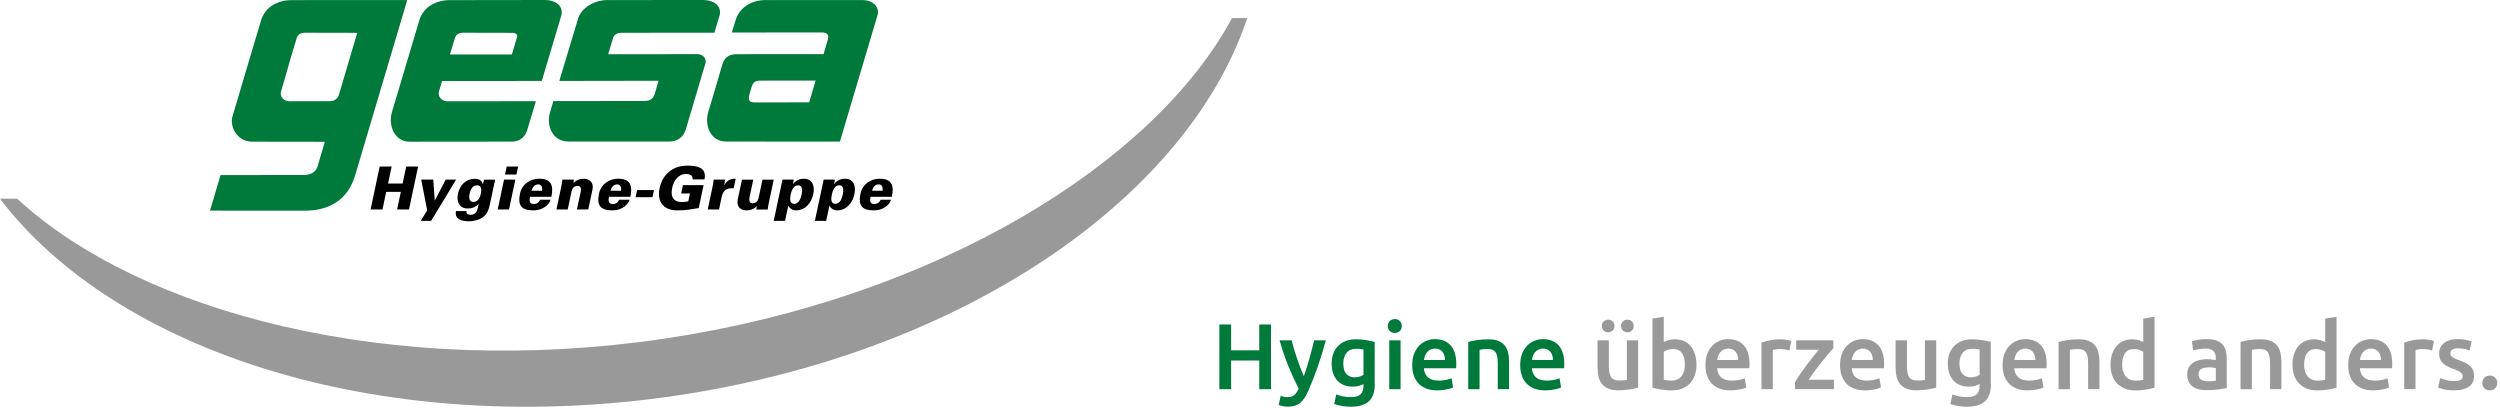 <?xml version="1.0" encoding="utf-8"?>
<!-- Generator: Adobe Illustrator 22.1.0, SVG Export Plug-In . SVG Version: 6.00 Build 0)  -->
<svg version="1.1" id="Ebene_1" xmlns="http://www.w3.org/2000/svg" xmlns:xlink="http://www.w3.org/1999/xlink" x="0px" y="0px"
	 viewBox="0 0 736 120" enable-background="new 0 0 736 120" xml:space="preserve">
<g>
	<path fill-rule="evenodd" clip-rule="evenodd" fill="#999999" d="M195.63,99.69C275.8,87.76,339.83,47.94,362.69,5.33l4.53-0.01
		c-0.15,0.44-0.18,0.5-0.34,0.95c-18.13,52.48-83.62,97.66-167.71,110.18C115.12,128.95,37.33,105.01,1.62,60.6
		c-0.33-0.4-1.3-1.72-1.62-2.12h5.04C41.59,92.23,115.5,111.62,195.63,99.69z"/>
	<path fill-rule="evenodd" clip-rule="evenodd" fill="#007A3A" d="M160.3,0l-27.94,0.04c-3.95,0-7.73,1.96-8.92,5.97l-8,26.82
		c-1.37,4.47,1.04,8.96,5.17,8.89l30.1-0.03c2.4,0,3.9-1.47,4.47-3.3l2.59-8.59l-26.08,0.01c-1.49,0-2.98-1.23-2.41-3.06l0.86-2.89
		l29.37-0.03l5.72-19.2C165.91,2.45,164.42,0,160.3,0L160.3,0z M150.7,16.04c0,0,1.31-4.47,1.46-4.91c0.34-1.05-0.23-1.49-1.7-1.46
		l-14-0.03c-1.24,0-2.16,0.4-2.52,1.51l-1.48,4.88L150.7,16.04z"/>
	<path fill="#007A3A" d="M192.72,27.77l1.15-3.99l-29.21,0.05l5.36-17.79c0.78-3.58,4.87-6.02,8.69-6.02L207.1,0
		c3.27,0.06,5.55,1.95,4.7,4.69l-1.48,4.95l-27.25,0.01c-1.24,0-2.21,0.4-2.57,1.5l-1.45,4.81l26.25-0.02c1.72,0,2.75,1.37,2.4,2.63
		l-5.87,19.75c-0.57,1.83-2.28,3.35-4.69,3.35h-29.71c-4.99,0-6.45-4.89-5.62-8.15l1.08-3.76l26.28-0.03
		C190.54,29.74,192.03,29.72,192.72,27.77L192.72,27.77z"/>
	<path fill-rule="evenodd" clip-rule="evenodd" fill="#007A3A" d="M242.46,15.93l-25.23,0.02l0,0c-1.72,0-3.66,0.23-4.52,2.86
		c-1.79,6.26-4.13,13.94-4.13,13.94c-1.31,4.1,0.54,8.85,5.08,8.92l33.61,0.02l11-36.98c0.79-2.13-0.72-4.7-4.5-4.69l-28.41,0
		c-3.96,0-7.63,2.01-8.83,6.02l-1.08,3.54l26.2-0.03c1.58-0.01,2.54,0.42,2.08,2.02L242.46,15.93z M240.12,23.7l-1.89,6.43
		l-16.04,0.02c-1.6,0-2.09-0.65-1.47-2.65l0.46-1.6c0.51-1.69,1.01-2.16,2.84-2.16l16.04-0.02L240.12,23.7z"/>
	<path fill-rule="evenodd" clip-rule="evenodd" fill="#007A3A" d="M75.26,11.32L68.38,34.5c-0.68,2.52,1.15,6.96,5.51,7.21
		l21.75,0.03L93.48,49c-0.4,1.32-1.51,2.45-3.98,2.52l-24.57,0.02l-3.11,10.47l28.02,0.01c6.87-0.01,12.58-3.01,14.75-10.52
		l15.3-51.48l-26.02,0l-8.09,0.02c-3.95,0-7.73,1.96-8.92,5.97l-1.35,4.53L75.26,11.32z M95.53,9.65l-5.64-0.01
		c-1.24,0-2.16,0.4-2.52,1.51l-0.81,2.66l-0.68,2.22l-1.91,6.71l-0.33,1.12l-0.86,2.89c-0.57,1.83,0.92,3.07,2.41,3.06l2.48-0.02
		l9.23,0c1.26,0,2.41-0.46,2.86-1.84l5.4-18.26l-0.05-0.02L95.53,9.65z"/>
	<g>
		<path d="M109.1,61.67l2.68-12.64h3.52l-1.06,5.01h4.29l1.06-5.01h3.5l-2.68,12.64h-3.5l1.1-5.18h-4.31l-1.1,5.18H109.1z"/>
		<path d="M134.28,52.88l-7.36,12.15h-3.06l1.9-3.1l-1.75-9.05h3.55l0.43,6.11h0.04l3.19-6.11H134.28z"/>
		<path d="M144.16,60.45c-0.37,1.5-0.72,2.49-1.96,3.47c-1.07,0.86-2.97,1.23-4.08,1.23c-1.94,0-4.41-0.47-3.88-3.01h3.1
			c-0.08,0.44,0.05,0.68,0.26,0.86c0.23,0.16,0.56,0.23,0.91,0.23c1.47,0,1.93-0.95,2.21-2.24l0.21-1h-0.04
			c-0.75,0.98-2.03,1.4-3.15,1.4c-2.52,0-3.42-2.03-2.92-4.38c0.54-2.56,2.42-4.38,4.96-4.38c1.22,0,2.06,0.51,2.35,1.54h0.04
			l0.36-1.28h3.24L144.16,60.45z M140.43,54.55c-1.37,0-1.95,1.37-2.18,2.45c-0.23,1.09-0.22,2.45,1.14,2.45
			c1.37,0,1.95-1.36,2.18-2.45C141.8,55.91,141.79,54.55,140.43,54.55z"/>
		<path d="M146.52,61.67l1.87-8.79h3.33l-1.87,8.79H146.52z M148.68,51.38l0.5-2.35h3.36l-0.5,2.35H148.68z"/>
		<path d="M156.04,57.94c-0.26,1.14-0.17,2.12,1.07,2.12c0.93,0,1.6-0.44,1.89-1.26h3.08c-0.35,1.14-1.24,1.96-2.18,2.45
			c-0.88,0.49-1.9,0.68-2.93,0.68c-3.52,0-4.6-1.51-3.87-4.96c0.59-2.78,3.01-4.36,5.65-4.36c3.57,0,4.27,2.05,3.58,5.32H156.04z
			 M159.57,56.16c0.1-0.47,0.06-0.95-0.12-1.31c-0.18-0.37-0.52-0.6-1.04-0.56c-1.17,0.05-1.62,0.88-1.92,1.87H159.57z"/>
		<path d="M168.8,53.85c0.94-0.88,1.89-1.23,3.01-1.23c1.89,0,3.03,1.23,2.62,3.17l-1.25,5.88h-3.33l1.1-5.16
			c0.15-0.86,0.13-1.79-0.9-1.79c-1.65,0-1.82,1.8-1.84,1.91l-1.07,5.04h-3.33l1.39-6.53c0.17-0.79,0.26-1.31,0.37-2.26h3.38
			L168.8,53.85z"/>
		<path d="M179.29,57.94c-0.26,1.14-0.17,2.12,1.07,2.12c0.93,0,1.6-0.44,1.9-1.26h3.08c-0.35,1.14-1.24,1.96-2.18,2.45
			c-0.88,0.49-1.9,0.68-2.93,0.68c-3.52,0-4.6-1.51-3.87-4.96c0.59-2.78,3.01-4.36,5.65-4.36c3.57,0,4.27,2.05,3.58,5.32H179.29z
			 M182.82,56.16c0.1-0.47,0.06-0.95-0.12-1.31c-0.18-0.37-0.52-0.6-1.04-0.56c-1.17,0.05-1.62,0.88-1.92,1.87H182.82z"/>
		<path d="M187.57,55.95h4.97l-0.45,2.1h-4.97L187.57,55.95z"/>
		<path d="M203.12,56.95h-2.57l0.52-2.45h6.07l-1.43,6.76c-2.92,0.42-3.52,0.68-6.57,0.68c-3.91-0.12-5.78-2.63-4.94-6.58
			c0.84-3.96,3.77-6.46,7.73-6.58c3.08-0.09,6.21,0.37,5.48,4.04h-3.5c0.09-1.23-0.8-1.59-1.95-1.59c-2.36,0-3.64,2.08-4.08,4.13
			c-0.53,2.49,0.36,4.13,2.89,4.13c0.65,0,1.32-0.11,1.86-0.21L203.12,56.95z"/>
		<path d="M213.2,54.53h0.04c0.69-1.45,1.88-1.94,3.35-1.91l-0.6,2.82c-0.24-0.02-0.47-0.02-0.7-0.02
			c-1.74,0.02-2.55,1.05-2.86,2.73l-0.75,3.52h-3.33l1.39-6.53c0.17-0.79,0.26-1.31,0.37-2.26h3.38L213.2,54.53z"/>
		<path d="M222.81,60.71c-0.94,0.88-1.89,1.23-3.01,1.23c-1.89,0-3.03-1.23-2.62-3.17l1.25-5.88h3.33l-1.1,5.17
			c-0.15,0.86-0.13,1.79,0.9,1.79c1.64,0,1.82-1.8,1.84-1.91l1.07-5.04h3.32l-1.39,6.53c-0.17,0.79-0.26,1.31-0.38,2.26h-3.38
			L222.81,60.71z"/>
		<path d="M233.44,54.13h0.04c0.88-1.03,1.88-1.51,3.17-1.51c2.61,0,3.27,2.22,2.78,4.53c-0.55,2.57-2.31,4.78-5.13,4.78
			c-0.98,0-1.76-0.54-2.21-1.31h-0.04l-0.94,4.41h-3.33l2.58-12.15h3.32L233.44,54.13z M232.77,57.28
			c-0.24,1.12-0.37,2.73,1.03,2.73c1.4,0,1.95-1.61,2.19-2.73c0.24-1.12,0.37-2.73-1.03-2.73
			C233.56,54.55,233.01,56.16,232.77,57.28z"/>
		<path d="M245.55,54.13h0.04c0.88-1.03,1.88-1.51,3.17-1.51c2.61,0,3.27,2.22,2.78,4.53c-0.55,2.57-2.31,4.78-5.13,4.78
			c-0.98,0-1.76-0.54-2.21-1.31h-0.04l-0.94,4.41h-3.32l2.58-12.15h3.33L245.55,54.13z M244.89,57.28
			c-0.24,1.12-0.37,2.73,1.03,2.73c1.4,0,1.95-1.61,2.19-2.73c0.24-1.12,0.37-2.73-1.03-2.73
			C245.67,54.55,245.12,56.16,244.89,57.28z"/>
		<path d="M256.28,57.94c-0.26,1.14-0.17,2.12,1.07,2.12c0.93,0,1.6-0.44,1.89-1.26h3.08c-0.35,1.14-1.24,1.96-2.18,2.45
			c-0.88,0.49-1.89,0.68-2.93,0.68c-3.52,0-4.6-1.51-3.87-4.96c0.59-2.78,3.01-4.36,5.65-4.36c3.57,0,4.27,2.05,3.58,5.32H256.28z
			 M259.81,56.16c0.1-0.47,0.06-0.95-0.12-1.31c-0.19-0.37-0.52-0.6-1.04-0.56c-1.17,0.05-1.62,0.88-1.92,1.87H259.81z"/>
	</g>
	<g>
		<path fill="#007A3A" d="M370.72,95.52h3.46v19.06h-3.46v-8.44h-8.28v8.44h-3.46V95.52h3.46v7.62h8.28V95.52z"/>
		<path fill="#007A3A" d="M390.33,100.2c-1.48,5.46-3.2,10.41-5.16,14.85c-0.37,0.83-0.74,1.53-1.13,2.12
			c-0.38,0.59-0.82,1.07-1.29,1.46c-0.48,0.38-1.01,0.66-1.6,0.84c-0.59,0.17-1.27,0.26-2.04,0.26c-0.51,0-1.02-0.05-1.53-0.17
			c-0.5-0.11-0.89-0.23-1.14-0.36l0.6-2.67c0.66,0.26,1.32,0.39,1.96,0.39c0.87,0,1.54-0.21,2.03-0.62s0.92-1.05,1.29-1.91
			c-1.05-2.02-2.06-4.22-3.03-6.6c-0.97-2.38-1.83-4.91-2.58-7.59h3.55c0.18,0.77,0.41,1.6,0.68,2.5c0.27,0.9,0.56,1.81,0.87,2.74
			c0.31,0.93,0.64,1.85,0.99,2.76c0.35,0.92,0.7,1.77,1.05,2.56c0.58-1.63,1.13-3.37,1.64-5.21c0.51-1.84,0.98-3.62,1.4-5.35H390.33
			z"/>
		<path fill="#007A3A" d="M404.73,113.12c0,2.29-0.58,3.97-1.75,5.03c-1.16,1.06-2.95,1.59-5.35,1.59c-0.88,0-1.74-0.07-2.57-0.22
			c-0.83-0.15-1.59-0.34-2.27-0.58l0.61-2.83c0.57,0.24,1.21,0.43,1.94,0.58c0.72,0.15,1.51,0.22,2.35,0.22
			c1.34,0,2.29-0.28,2.86-0.83s0.85-1.37,0.85-2.45v-0.55c-0.33,0.17-0.77,0.33-1.31,0.5c-0.54,0.17-1.16,0.25-1.86,0.25
			c-0.92,0-1.76-0.15-2.52-0.44c-0.76-0.29-1.41-0.72-1.95-1.29c-0.54-0.57-0.96-1.28-1.27-2.13c-0.3-0.85-0.45-1.84-0.45-2.96
			c0-1.04,0.16-2.01,0.48-2.89c0.32-0.88,0.79-1.63,1.4-2.25c0.61-0.62,1.36-1.11,2.24-1.46c0.88-0.35,1.88-0.52,3-0.52
			c1.08,0,2.11,0.08,3.08,0.25s1.8,0.34,2.47,0.52V113.12z M395.47,107.02c0,1.41,0.31,2.44,0.92,3.09
			c0.61,0.65,1.41,0.98,2.38,0.98c0.53,0,1.03-0.07,1.5-0.22c0.47-0.15,0.85-0.32,1.14-0.52v-7.45c-0.24-0.05-0.53-0.11-0.88-0.15
			c-0.35-0.05-0.79-0.07-1.32-0.07c-1.21,0-2.14,0.4-2.78,1.2C395.79,104.66,395.47,105.71,395.47,107.02z"/>
		<path fill="#007A3A" d="M412.68,95.99c0,0.62-0.2,1.12-0.61,1.48c-0.4,0.37-0.88,0.55-1.43,0.55c-0.57,0-1.05-0.18-1.46-0.55
			c-0.4-0.37-0.61-0.86-0.61-1.48c0-0.64,0.2-1.15,0.61-1.51c0.4-0.37,0.89-0.55,1.46-0.55c0.55,0,1.03,0.18,1.43,0.55
			C412.48,94.84,412.68,95.35,412.68,95.99z M412.33,114.58H409V100.2h3.33V114.58z"/>
		<path fill="#007A3A" d="M415.76,107.46c0-1.27,0.19-2.37,0.56-3.33c0.38-0.95,0.88-1.75,1.5-2.38c0.62-0.63,1.34-1.11,2.14-1.43
			c0.81-0.32,1.63-0.48,2.48-0.48c1.98,0,3.52,0.61,4.63,1.84c1.11,1.23,1.66,3.06,1.66,5.5c0,0.18,0,0.39-0.01,0.62
			c-0.01,0.23-0.02,0.44-0.04,0.62h-9.49c0.09,1.16,0.5,2.05,1.22,2.68c0.72,0.63,1.77,0.95,3.15,0.95c0.81,0,1.54-0.07,2.21-0.22
			c0.67-0.15,1.2-0.3,1.58-0.47l0.44,2.72c-0.18,0.09-0.44,0.19-0.76,0.29c-0.32,0.1-0.69,0.19-1.1,0.27
			c-0.41,0.08-0.86,0.15-1.33,0.21c-0.48,0.05-0.96,0.08-1.46,0.08c-1.27,0-2.37-0.19-3.3-0.56c-0.94-0.38-1.71-0.9-2.31-1.57
			c-0.6-0.67-1.05-1.46-1.35-2.37S415.76,108.54,415.76,107.46z M425.41,105.97c0-0.46-0.06-0.89-0.19-1.31
			c-0.13-0.41-0.32-0.77-0.56-1.07c-0.25-0.3-0.55-0.54-0.91-0.71c-0.36-0.17-0.78-0.26-1.28-0.26c-0.51,0-0.96,0.1-1.35,0.29
			s-0.71,0.44-0.98,0.76c-0.27,0.31-0.47,0.67-0.62,1.07c-0.15,0.4-0.25,0.82-0.3,1.24H425.41z"/>
		<path fill="#007A3A" d="M432.26,100.66c0.64-0.18,1.48-0.36,2.5-0.52c1.03-0.17,2.16-0.25,3.41-0.25c1.17,0,2.15,0.16,2.94,0.48
			c0.79,0.32,1.42,0.77,1.88,1.35c0.47,0.58,0.8,1.27,0.99,2.09c0.19,0.82,0.29,1.71,0.29,2.68v8.08h-3.33v-7.56
			c0-0.77-0.05-1.42-0.15-1.97s-0.27-0.98-0.5-1.32s-0.54-0.59-0.93-0.74c-0.39-0.16-0.88-0.23-1.44-0.23
			c-0.42,0-0.86,0.03-1.32,0.08c-0.46,0.05-0.8,0.1-1.02,0.14v11.61h-3.33V100.66z"/>
		<path fill="#007A3A" d="M447.55,107.46c0-1.27,0.19-2.37,0.56-3.33c0.38-0.95,0.88-1.75,1.5-2.38c0.62-0.63,1.34-1.11,2.14-1.43
			c0.81-0.32,1.63-0.48,2.48-0.48c1.98,0,3.52,0.61,4.63,1.84c1.11,1.23,1.66,3.06,1.66,5.5c0,0.18,0,0.39-0.01,0.62
			c-0.01,0.23-0.02,0.44-0.04,0.62h-9.49c0.09,1.16,0.5,2.05,1.22,2.68c0.72,0.63,1.77,0.95,3.15,0.95c0.81,0,1.54-0.07,2.21-0.22
			c0.67-0.15,1.2-0.3,1.58-0.47l0.44,2.72c-0.18,0.09-0.44,0.19-0.76,0.29c-0.32,0.1-0.69,0.19-1.1,0.27
			c-0.41,0.08-0.86,0.15-1.33,0.21c-0.48,0.05-0.96,0.08-1.46,0.08c-1.27,0-2.37-0.19-3.3-0.56c-0.94-0.38-1.71-0.9-2.31-1.57
			c-0.6-0.67-1.05-1.46-1.35-2.37S447.55,108.54,447.55,107.46z M457.2,105.97c0-0.46-0.06-0.89-0.19-1.31
			c-0.13-0.41-0.32-0.77-0.56-1.07c-0.25-0.3-0.55-0.54-0.91-0.71c-0.36-0.17-0.78-0.26-1.28-0.26c-0.51,0-0.96,0.1-1.35,0.29
			s-0.71,0.44-0.98,0.76c-0.27,0.31-0.47,0.67-0.62,1.07c-0.15,0.4-0.25,0.82-0.3,1.24H457.2z"/>
		<path fill-rule="evenodd" clip-rule="evenodd" fill="#999999" d="M482.26,114.14c-0.64,0.17-1.48,0.33-2.5,0.51
			c-1.03,0.17-2.15,0.26-3.38,0.26c-1.16,0-2.12-0.17-2.9-0.5s-1.4-0.79-1.87-1.38s-0.8-1.29-1-2.1c-0.2-0.82-0.3-1.71-0.3-2.68
			v-8.06h3.33v7.54c0,1.54,0.22,2.64,0.67,3.3c0.45,0.66,1.23,0.99,2.35,0.99c0.4,0,0.83-0.02,1.28-0.05s0.78-0.08,1-0.14V100.2
			h3.33V114.14z M473.43,97.83c-0.5,0-0.93-0.17-1.29-0.5c-0.37-0.33-0.55-0.78-0.55-1.35s0.18-1.02,0.55-1.36
			c0.37-0.34,0.8-0.51,1.29-0.51c0.49,0,0.93,0.17,1.31,0.51c0.38,0.34,0.56,0.79,0.56,1.36s-0.19,1.02-0.56,1.35
			S473.92,97.83,473.43,97.83z M479.12,97.83c-0.5,0-0.93-0.17-1.31-0.5s-0.56-0.78-0.56-1.35s0.19-1.02,0.56-1.36
			c0.38-0.34,0.81-0.51,1.31-0.51s0.92,0.17,1.29,0.51c0.37,0.34,0.55,0.79,0.55,1.36s-0.18,1.02-0.55,1.35
			S479.62,97.83,479.12,97.83z"/>
		<path fill-rule="evenodd" clip-rule="evenodd" fill="#999999" d="M499.44,107.4c0,1.16-0.17,2.2-0.51,3.12
			c-0.34,0.93-0.83,1.72-1.46,2.38c-0.63,0.66-1.4,1.17-2.3,1.51c-0.9,0.35-1.92,0.52-3.05,0.52c-1.1,0-2.15-0.08-3.15-0.25
			c-1-0.17-1.83-0.35-2.49-0.55V93.79l3.33-0.55v7.45c0.38-0.2,0.86-0.38,1.42-0.55c0.56-0.17,1.18-0.25,1.86-0.25
			c1.01,0,1.91,0.18,2.71,0.54c0.8,0.36,1.46,0.87,1.99,1.53c0.53,0.66,0.94,1.45,1.22,2.38
			C499.3,105.26,499.44,106.28,499.44,107.4z M496.03,107.35c0-1.41-0.28-2.53-0.84-3.36c-0.56-0.82-1.44-1.24-2.65-1.24
			c-0.55,0-1.07,0.08-1.55,0.25c-0.49,0.17-0.88,0.35-1.17,0.55v8.28c0.24,0.05,0.54,0.11,0.92,0.15s0.83,0.07,1.36,0.07
			c1.23,0,2.19-0.42,2.89-1.25C495.68,109.96,496.03,108.81,496.03,107.35z"/>
		<path fill-rule="evenodd" clip-rule="evenodd" fill="#999999" d="M502.08,107.46c0-1.27,0.19-2.37,0.56-3.33
			c0.38-0.95,0.88-1.75,1.5-2.38c0.62-0.63,1.34-1.11,2.14-1.43c0.81-0.32,1.63-0.48,2.48-0.48c1.98,0,3.52,0.61,4.63,1.84
			c1.11,1.23,1.66,3.06,1.66,5.5c0,0.18,0,0.39-0.01,0.62c-0.01,0.23-0.02,0.44-0.04,0.62h-9.49c0.09,1.16,0.5,2.05,1.22,2.68
			c0.72,0.63,1.77,0.95,3.15,0.95c0.81,0,1.54-0.07,2.21-0.22c0.67-0.15,1.2-0.3,1.58-0.47l0.44,2.72
			c-0.18,0.09-0.44,0.19-0.76,0.29c-0.32,0.1-0.69,0.19-1.1,0.27c-0.41,0.08-0.86,0.15-1.33,0.21c-0.48,0.05-0.96,0.08-1.46,0.08
			c-1.27,0-2.37-0.19-3.3-0.56c-0.94-0.38-1.71-0.9-2.31-1.57c-0.6-0.67-1.05-1.46-1.35-2.37S502.08,108.54,502.08,107.46z
			 M511.74,105.97c0-0.46-0.06-0.89-0.19-1.31c-0.13-0.41-0.32-0.77-0.56-1.07c-0.25-0.3-0.55-0.54-0.91-0.71
			c-0.36-0.17-0.78-0.26-1.28-0.26c-0.51,0-0.96,0.1-1.35,0.29s-0.71,0.44-0.98,0.76c-0.27,0.31-0.47,0.67-0.62,1.07
			c-0.15,0.4-0.25,0.82-0.3,1.24H511.74z"/>
		<path fill-rule="evenodd" clip-rule="evenodd" fill="#999999" d="M526.78,103.19c-0.28-0.09-0.66-0.19-1.14-0.29
			c-0.49-0.1-1.05-0.15-1.69-0.15c-0.37,0-0.76,0.04-1.17,0.11c-0.41,0.07-0.7,0.14-0.87,0.19v11.52h-3.33v-13.7
			c0.64-0.24,1.44-0.46,2.41-0.67c0.96-0.21,2.03-0.32,3.2-0.32c0.22,0,0.48,0.01,0.77,0.04c0.29,0.03,0.59,0.06,0.88,0.11
			c0.29,0.05,0.58,0.1,0.85,0.17c0.27,0.06,0.49,0.12,0.66,0.18L526.78,103.19z"/>
		<path fill-rule="evenodd" clip-rule="evenodd" fill="#999999" d="M539.73,102.53c-0.37,0.38-0.85,0.93-1.44,1.62
			c-0.6,0.7-1.23,1.47-1.91,2.32s-1.36,1.74-2.05,2.67c-0.69,0.93-1.31,1.81-1.86,2.65h7.43v2.78h-11.44v-2.06
			c0.4-0.73,0.91-1.53,1.51-2.39c0.61-0.86,1.23-1.73,1.87-2.6c0.64-0.87,1.28-1.7,1.91-2.49c0.63-0.79,1.2-1.47,1.69-2.06h-6.63
			v-2.78h10.92V102.53z"/>
		<path fill-rule="evenodd" clip-rule="evenodd" fill="#999999" d="M541.71,107.46c0-1.27,0.19-2.37,0.56-3.33
			c0.38-0.95,0.88-1.75,1.5-2.38c0.62-0.63,1.34-1.11,2.14-1.43c0.81-0.32,1.63-0.48,2.48-0.48c1.98,0,3.52,0.61,4.63,1.84
			c1.11,1.23,1.66,3.06,1.66,5.5c0,0.18,0,0.39-0.01,0.62c-0.01,0.23-0.02,0.44-0.04,0.62h-9.49c0.09,1.16,0.5,2.05,1.22,2.68
			c0.72,0.63,1.77,0.95,3.15,0.95c0.81,0,1.54-0.07,2.21-0.22c0.67-0.15,1.2-0.3,1.58-0.47l0.44,2.72
			c-0.18,0.09-0.44,0.19-0.76,0.29c-0.32,0.1-0.69,0.19-1.1,0.27c-0.41,0.08-0.86,0.15-1.33,0.21c-0.48,0.05-0.96,0.08-1.46,0.08
			c-1.27,0-2.37-0.19-3.3-0.56c-0.94-0.38-1.71-0.9-2.31-1.57c-0.6-0.67-1.05-1.46-1.35-2.37S541.71,108.54,541.71,107.46z
			 M551.36,105.97c0-0.46-0.06-0.89-0.19-1.31c-0.13-0.41-0.32-0.77-0.56-1.07c-0.25-0.3-0.55-0.54-0.91-0.71
			c-0.36-0.17-0.78-0.26-1.28-0.26c-0.51,0-0.96,0.1-1.35,0.29s-0.71,0.44-0.98,0.76c-0.27,0.31-0.47,0.67-0.62,1.07
			c-0.15,0.4-0.25,0.82-0.3,1.24H551.36z"/>
		<path fill-rule="evenodd" clip-rule="evenodd" fill="#999999" d="M570.01,114.14c-0.64,0.17-1.48,0.33-2.5,0.51
			c-1.03,0.17-2.15,0.26-3.38,0.26c-1.16,0-2.12-0.17-2.9-0.5s-1.4-0.79-1.87-1.38s-0.8-1.29-1-2.1c-0.2-0.82-0.3-1.71-0.3-2.68
			v-8.06h3.33v7.54c0,1.54,0.22,2.64,0.67,3.3c0.45,0.66,1.23,0.99,2.35,0.99c0.4,0,0.83-0.02,1.28-0.05s0.78-0.08,1-0.14V100.2
			h3.33V114.14z"/>
		<path fill-rule="evenodd" clip-rule="evenodd" fill="#999999" d="M586.12,113.12c0,2.29-0.58,3.97-1.75,5.03
			c-1.16,1.06-2.95,1.59-5.35,1.59c-0.88,0-1.74-0.07-2.57-0.22c-0.83-0.15-1.59-0.34-2.27-0.58l0.61-2.83
			c0.57,0.24,1.21,0.43,1.94,0.58c0.72,0.15,1.51,0.22,2.35,0.22c1.34,0,2.29-0.28,2.86-0.83s0.85-1.37,0.85-2.45v-0.55
			c-0.33,0.17-0.77,0.33-1.31,0.5c-0.54,0.17-1.16,0.25-1.86,0.25c-0.92,0-1.76-0.15-2.52-0.44c-0.76-0.29-1.41-0.72-1.95-1.29
			c-0.54-0.57-0.96-1.28-1.27-2.13c-0.3-0.85-0.45-1.84-0.45-2.96c0-1.04,0.16-2.01,0.48-2.89c0.32-0.88,0.79-1.63,1.4-2.25
			c0.61-0.62,1.36-1.11,2.24-1.46c0.88-0.35,1.88-0.52,3-0.52c1.08,0,2.11,0.08,3.08,0.25s1.8,0.34,2.47,0.52V113.12z
			 M576.86,107.02c0,1.41,0.31,2.44,0.92,3.09c0.61,0.65,1.41,0.98,2.38,0.98c0.53,0,1.03-0.07,1.5-0.22
			c0.47-0.15,0.85-0.32,1.14-0.52v-7.45c-0.24-0.05-0.53-0.11-0.88-0.15c-0.35-0.05-0.79-0.07-1.32-0.07c-1.21,0-2.14,0.4-2.78,1.2
			C577.18,104.66,576.86,105.71,576.86,107.02z"/>
		<path fill-rule="evenodd" clip-rule="evenodd" fill="#999999" d="M589.56,107.46c0-1.27,0.19-2.37,0.56-3.33
			c0.38-0.95,0.88-1.75,1.5-2.38c0.62-0.63,1.34-1.11,2.14-1.43c0.81-0.32,1.63-0.48,2.48-0.48c1.98,0,3.52,0.61,4.63,1.84
			c1.11,1.23,1.66,3.06,1.66,5.5c0,0.18,0,0.39-0.01,0.62c-0.01,0.23-0.02,0.44-0.04,0.62H593c0.09,1.16,0.5,2.05,1.22,2.68
			c0.72,0.63,1.77,0.95,3.15,0.95c0.81,0,1.54-0.07,2.21-0.22c0.67-0.15,1.2-0.3,1.58-0.47l0.44,2.72
			c-0.18,0.09-0.44,0.19-0.76,0.29c-0.32,0.1-0.69,0.19-1.1,0.27c-0.41,0.08-0.86,0.15-1.33,0.21c-0.48,0.05-0.96,0.08-1.46,0.08
			c-1.27,0-2.37-0.19-3.3-0.56c-0.94-0.38-1.71-0.9-2.31-1.57c-0.6-0.67-1.05-1.46-1.35-2.37S589.56,108.54,589.56,107.46z
			 M599.21,105.97c0-0.46-0.06-0.89-0.19-1.31c-0.13-0.41-0.32-0.77-0.56-1.07c-0.25-0.3-0.55-0.54-0.91-0.71
			c-0.36-0.17-0.78-0.26-1.28-0.26c-0.51,0-0.96,0.1-1.35,0.29s-0.71,0.44-0.98,0.76c-0.27,0.31-0.47,0.67-0.62,1.07
			c-0.15,0.4-0.25,0.82-0.3,1.24H599.21z"/>
		<path fill-rule="evenodd" clip-rule="evenodd" fill="#999999" d="M606.06,100.66c0.64-0.18,1.48-0.36,2.5-0.52
			c1.03-0.17,2.16-0.25,3.41-0.25c1.17,0,2.15,0.16,2.94,0.48c0.79,0.32,1.42,0.77,1.88,1.35c0.47,0.58,0.8,1.27,0.99,2.09
			c0.19,0.82,0.29,1.71,0.29,2.68v8.08h-3.33v-7.56c0-0.77-0.05-1.42-0.15-1.97s-0.27-0.98-0.5-1.32s-0.54-0.59-0.93-0.74
			c-0.39-0.16-0.88-0.23-1.44-0.23c-0.42,0-0.86,0.03-1.32,0.08c-0.46,0.05-0.8,0.1-1.02,0.14v11.61h-3.33V100.66z"/>
		<path fill-rule="evenodd" clip-rule="evenodd" fill="#999999" d="M634.3,114.14c-0.66,0.2-1.49,0.39-2.49,0.55
			c-1,0.17-2.05,0.25-3.15,0.25c-1.14,0-2.15-0.17-3.05-0.52s-1.66-0.85-2.3-1.5c-0.63-0.65-1.12-1.44-1.46-2.36
			c-0.34-0.93-0.51-1.97-0.51-3.12c0-1.14,0.14-2.17,0.43-3.09c0.28-0.92,0.7-1.72,1.25-2.38c0.55-0.66,1.22-1.17,2.01-1.53
			s1.7-0.54,2.72-0.54c0.7,0,1.31,0.08,1.84,0.25c0.53,0.17,0.99,0.35,1.38,0.55v-6.9l3.33-0.55V114.14z M624.76,107.35
			c0,1.47,0.35,2.62,1.04,3.45c0.7,0.83,1.66,1.25,2.89,1.25c0.53,0,0.99-0.02,1.36-0.07s0.68-0.1,0.92-0.15v-8.25
			c-0.29-0.2-0.68-0.39-1.17-0.56c-0.49-0.17-1-0.26-1.55-0.26c-1.21,0-2.09,0.41-2.65,1.24
			C625.04,104.82,624.76,105.94,624.76,107.35z"/>
		<path fill-rule="evenodd" clip-rule="evenodd" fill="#999999" d="M649.73,99.84c1.1,0,2.03,0.14,2.78,0.41
			c0.75,0.27,1.35,0.66,1.8,1.15s0.77,1.1,0.96,1.8c0.19,0.71,0.29,1.48,0.29,2.32v8.72c-0.51,0.11-1.29,0.24-2.32,0.4
			c-1.04,0.16-2.21,0.23-3.51,0.23c-0.86,0-1.65-0.08-2.37-0.25c-0.71-0.17-1.32-0.43-1.83-0.8c-0.5-0.37-0.9-0.84-1.18-1.43
			c-0.28-0.59-0.43-1.31-0.43-2.17c0-0.83,0.16-1.52,0.48-2.09s0.76-1.03,1.31-1.39c0.55-0.36,1.19-0.61,1.91-0.77
			c0.72-0.16,1.48-0.23,2.27-0.23c0.37,0,0.75,0.02,1.16,0.07s0.83,0.12,1.29,0.23v-0.55c0-0.38-0.05-0.75-0.14-1.1
			c-0.09-0.35-0.25-0.66-0.48-0.92c-0.23-0.26-0.53-0.47-0.91-0.62s-0.85-0.22-1.42-0.22c-0.77,0-1.48,0.05-2.12,0.17
			c-0.64,0.11-1.16,0.24-1.57,0.38l-0.41-2.7c0.42-0.15,1.04-0.29,1.84-0.44C647.95,99.91,648.81,99.84,649.73,99.84z M650,112.24
			c1.03,0,1.81-0.05,2.34-0.17v-3.68c-0.18-0.05-0.45-0.11-0.8-0.17c-0.35-0.05-0.73-0.08-1.16-0.08c-0.37,0-0.74,0.03-1.11,0.08
			c-0.38,0.05-0.72,0.16-1.02,0.3c-0.3,0.15-0.55,0.35-0.73,0.62c-0.18,0.27-0.27,0.6-0.27,1c0,0.79,0.25,1.33,0.74,1.64
			S649.16,112.24,650,112.24z"/>
		<path fill-rule="evenodd" clip-rule="evenodd" fill="#999999" d="M659.63,100.66c0.64-0.18,1.48-0.36,2.5-0.52
			c1.03-0.17,2.16-0.25,3.41-0.25c1.17,0,2.15,0.16,2.94,0.48c0.79,0.32,1.42,0.77,1.88,1.35c0.47,0.58,0.8,1.27,0.99,2.09
			c0.19,0.82,0.29,1.71,0.29,2.68v8.08h-3.33v-7.56c0-0.77-0.05-1.42-0.15-1.97s-0.27-0.98-0.5-1.32s-0.54-0.59-0.93-0.74
			c-0.39-0.16-0.88-0.23-1.44-0.23c-0.42,0-0.86,0.03-1.32,0.08c-0.46,0.05-0.8,0.1-1.02,0.14v11.61h-3.33V100.66z"/>
		<path fill-rule="evenodd" clip-rule="evenodd" fill="#999999" d="M687.87,114.14c-0.66,0.2-1.49,0.39-2.49,0.55
			c-1,0.17-2.05,0.25-3.15,0.25c-1.14,0-2.15-0.17-3.05-0.52s-1.66-0.85-2.3-1.5c-0.63-0.65-1.12-1.44-1.46-2.36
			c-0.34-0.93-0.51-1.97-0.51-3.12c0-1.14,0.14-2.17,0.43-3.09c0.28-0.92,0.7-1.72,1.25-2.38c0.55-0.66,1.22-1.17,2.01-1.53
			s1.7-0.54,2.72-0.54c0.7,0,1.31,0.08,1.84,0.25c0.53,0.17,0.99,0.35,1.38,0.55v-6.9l3.33-0.55V114.14z M678.33,107.35
			c0,1.47,0.35,2.62,1.04,3.45c0.7,0.83,1.66,1.25,2.89,1.25c0.53,0,0.99-0.02,1.36-0.07s0.68-0.1,0.92-0.15v-8.25
			c-0.29-0.2-0.68-0.39-1.17-0.56c-0.49-0.17-1-0.26-1.55-0.26c-1.21,0-2.09,0.41-2.65,1.24
			C678.61,104.82,678.33,105.94,678.33,107.35z"/>
		<path fill-rule="evenodd" clip-rule="evenodd" fill="#999999" d="M691.31,107.46c0-1.27,0.19-2.37,0.56-3.33
			c0.38-0.95,0.88-1.75,1.5-2.38c0.62-0.63,1.34-1.11,2.14-1.43c0.81-0.32,1.63-0.48,2.48-0.48c1.98,0,3.52,0.61,4.63,1.84
			c1.11,1.23,1.66,3.06,1.66,5.5c0,0.18,0,0.39-0.01,0.62c-0.01,0.23-0.02,0.44-0.04,0.62h-9.49c0.09,1.16,0.5,2.05,1.22,2.68
			c0.72,0.63,1.77,0.95,3.15,0.95c0.81,0,1.54-0.07,2.21-0.22c0.67-0.15,1.2-0.3,1.58-0.47l0.44,2.72
			c-0.18,0.09-0.44,0.19-0.76,0.29c-0.32,0.1-0.69,0.19-1.1,0.27c-0.41,0.08-0.86,0.15-1.33,0.21c-0.48,0.05-0.96,0.08-1.46,0.08
			c-1.27,0-2.37-0.19-3.3-0.56c-0.94-0.38-1.71-0.9-2.31-1.57c-0.6-0.67-1.05-1.46-1.35-2.37S691.31,108.54,691.31,107.46z
			 M700.96,105.97c0-0.46-0.06-0.89-0.19-1.31c-0.13-0.41-0.32-0.77-0.56-1.07c-0.25-0.3-0.55-0.54-0.91-0.71
			c-0.36-0.17-0.78-0.26-1.28-0.26c-0.51,0-0.96,0.1-1.35,0.29s-0.71,0.44-0.98,0.76c-0.27,0.31-0.47,0.67-0.62,1.07
			c-0.15,0.4-0.25,0.82-0.3,1.24H700.96z"/>
		<path fill-rule="evenodd" clip-rule="evenodd" fill="#999999" d="M716,103.19c-0.28-0.09-0.66-0.19-1.14-0.29
			c-0.49-0.1-1.05-0.15-1.69-0.15c-0.37,0-0.76,0.04-1.17,0.11c-0.41,0.07-0.7,0.14-0.87,0.19v11.52h-3.33v-13.7
			c0.64-0.24,1.44-0.46,2.41-0.67c0.96-0.21,2.03-0.32,3.2-0.32c0.22,0,0.48,0.01,0.77,0.04c0.29,0.03,0.59,0.06,0.88,0.11
			c0.29,0.05,0.58,0.1,0.85,0.17c0.27,0.06,0.49,0.12,0.66,0.18L716,103.19z"/>
		<path fill-rule="evenodd" clip-rule="evenodd" fill="#999999" d="M722.49,112.19c0.88,0,1.52-0.11,1.92-0.32
			c0.4-0.21,0.61-0.57,0.61-1.09c0-0.48-0.22-0.87-0.65-1.18s-1.14-0.65-2.13-1.02c-0.61-0.22-1.16-0.45-1.66-0.7
			s-0.94-0.54-1.31-0.87c-0.37-0.33-0.66-0.73-0.87-1.2c-0.21-0.47-0.32-1.04-0.32-1.72c0-1.32,0.49-2.36,1.46-3.12
			s2.29-1.14,3.96-1.14c0.84,0,1.65,0.08,2.42,0.23c0.77,0.16,1.35,0.31,1.73,0.45l-0.6,2.7c-0.37-0.17-0.83-0.32-1.4-0.45
			c-0.57-0.14-1.23-0.21-1.98-0.21c-0.68,0-1.23,0.12-1.65,0.34c-0.42,0.23-0.63,0.58-0.63,1.06c0,0.24,0.04,0.45,0.12,0.63
			c0.08,0.18,0.22,0.35,0.43,0.51c0.2,0.16,0.47,0.31,0.8,0.47c0.33,0.16,0.73,0.32,1.21,0.48c0.79,0.29,1.46,0.58,2.01,0.87
			c0.55,0.29,1,0.61,1.36,0.96s0.62,0.77,0.78,1.22c0.17,0.46,0.25,1.01,0.25,1.65c0,1.38-0.51,2.42-1.53,3.12
			c-1.02,0.71-2.47,1.06-4.36,1.06c-1.26,0-2.28-0.11-3.05-0.32c-0.77-0.21-1.31-0.38-1.62-0.51l0.58-2.78
			c0.5,0.2,1.09,0.39,1.77,0.58C720.83,112.09,721.61,112.19,722.49,112.19z"/>
		<path fill-rule="evenodd" clip-rule="evenodd" fill="#999999" d="M735.2,112.76c0,0.64-0.22,1.17-0.65,1.57
			c-0.43,0.4-0.95,0.6-1.55,0.6c-0.62,0-1.15-0.2-1.57-0.6c-0.42-0.4-0.63-0.93-0.63-1.57c0-0.64,0.21-1.17,0.63-1.58
			c0.42-0.41,0.94-0.62,1.57-0.62c0.61,0,1.12,0.21,1.55,0.62C734.98,111.6,735.2,112.12,735.2,112.76z"/>
	</g>
</g>
</svg>
